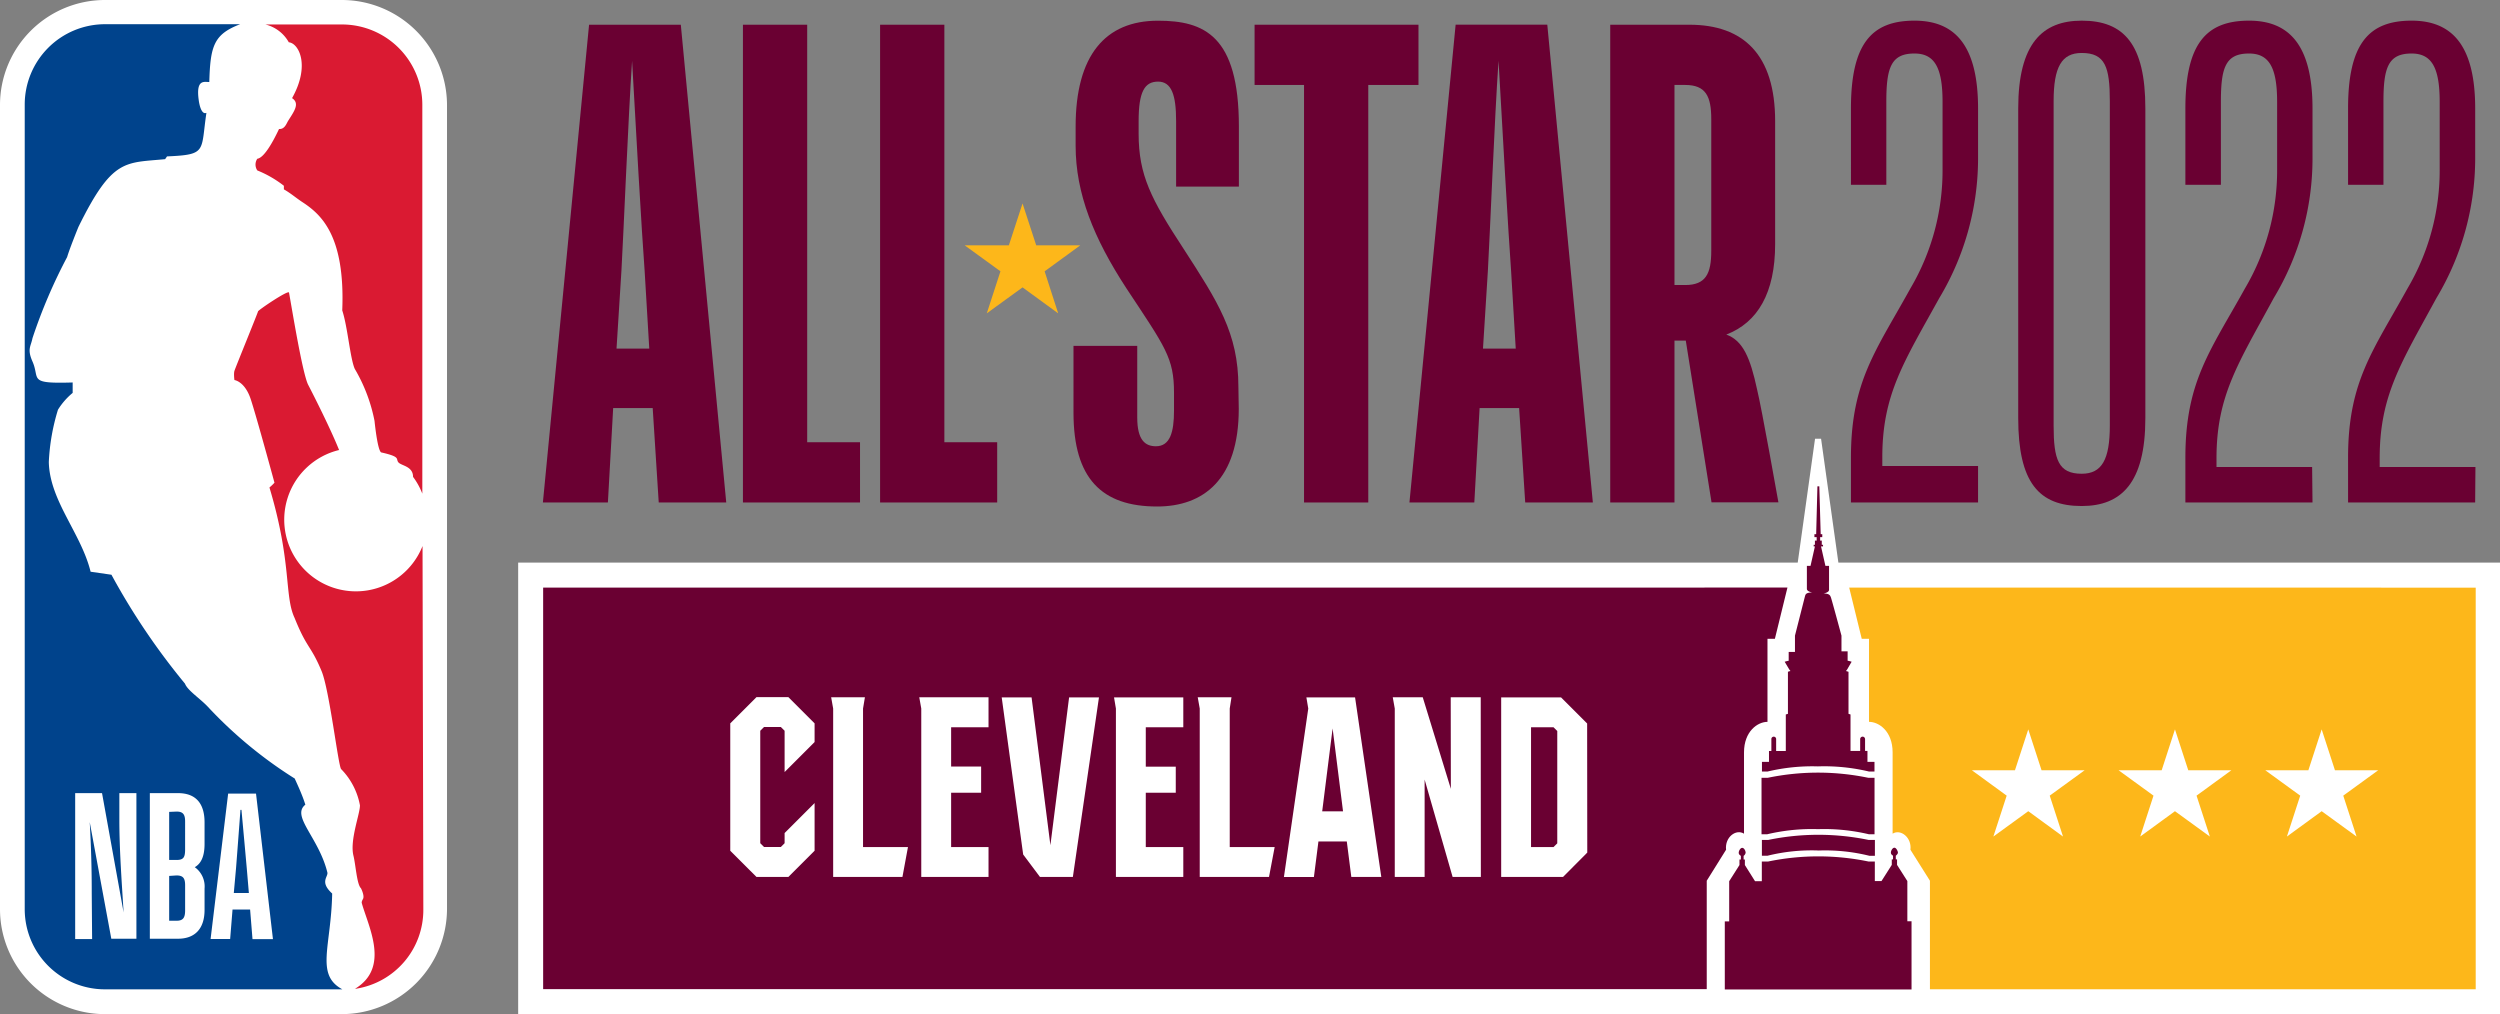<svg xmlns="http://www.w3.org/2000/svg" width="1991" height="807.65" viewBox="0 0 1991 807.65">
  <rect x="0" y="0" width="1991" height="807.65" fill="#808080" stroke="none"/>
  <g id="a63a0ff4-ca9b-4515-ad40-94a1f97d40e5" data-name="Layer 2">
    <g id="b2abe53a-8bac-486b-a5b8-768fcaa30b43" data-name="Layer 1">
      <g>
        <path d="M272.65,0H83.55A83.65,83.65,0,0,0,0,83.65V723.9a83.64,83.64,0,0,0,83.55,83.75h189A84,84,0,0,0,356,723.9V83.65A83.85,83.85,0,0,0,272.35,0" fill="#fff"/>
        <path d="M226.08,148v2.8c5.69,3.29,8.69,6.09,14.49,10,15.39,10,34.38,27,32,86.45,4.3,13,6.3,38.48,10,46.58a131,131,0,0,1,15.7,41.37s2.29,23.39,5.29,25.09c16,3.6,11.4,5.1,13.7,7.9s11.69,3,11.69,11.59a55.4,55.4,0,0,1,7.39,13.39V83.35a64,64,0,0,0-63.86-63.86H211.38A29.33,29.33,0,0,1,230,33.68c7.9.7,17.29,18.29,2.6,44.48,6.5,4.29,1.5,10.69-3.2,18.19-1.4,2.4-2.79,6.69-7.19,6.39-5.5,11.7-12.2,23-17.29,23.69a8.3,8.3,0,0,0,0,9.3,87.92,87.92,0,0,1,21,12.09" fill="#da1a32"/>
        <path d="M336.51,434.86a57.07,57.07,0,1,1-66.46-76.46c-6.6-16.49-20-43.07-24.59-51.87S232.17,243.77,230.17,233c-.5-2.3-24.58,14-24.68,15s-18.09,45-18.79,47.38,0,7.29,0,7.29,8.29,1,13,15.29,18.89,66.47,18.89,66.47a36.88,36.88,0,0,1-4,3.8c18,60,11.7,86.15,20,103.84,10,24.88,12.89,21.59,21.59,42.57,6.2,15.2,13.19,75.16,15.49,77.86a55.55,55.55,0,0,1,15,28.89c0,7-8.19,27.68-5.2,40,1.8,7.1,2.7,23,6,26,0,0,3.1,6,1.6,8.59-.5.9-1.3,2.3-.9,3.4,5.3,18.89,22.59,51.17-5.4,68.06h.6a63.45,63.45,0,0,0,53.77-63.16Z" fill="#da1a32"/>
        <path d="M264.55,711.61c-10-9.1-3.39-13-3.79-16.59-6.8-28-29.09-45-17.59-54.17-2.8-9.2-8.6-20.79-8.4-20.79a345.89,345.89,0,0,1-69.06-57c-6.1-6.6-16.39-13.19-18.39-18.59a544.69,544.69,0,0,1-58.57-86.75l-16.59-2.4c-7.6-30.78-32.68-56.57-33.28-87.45a166.79,166.79,0,0,1,7.29-41.58,54.85,54.85,0,0,1,11.7-13.39v-8.3c-36.18,1.1-25.79-2.6-32-16.69-4.4-10-1.3-11.89,0-18.59a419.33,419.33,0,0,1,27.58-64.56c2.1-7.1,9-24,9-24,27-54.87,37-50.87,69.06-54l1.5-2.2c32.08-1.4,26.78-3.8,31.38-34.68-4.7,2-6.1-10-6.1-10-2.5-17.59,4.9-14.3,8.4-14.6.8-28.88,3.7-38,24.58-46H83.55a64,64,0,0,0-63.86,64V723.9a63.85,63.85,0,0,0,63.76,64h189.2c-21.69-11.69-8.9-34-8.1-76.25" fill="#00438c"/>
        <path d="M119.33,747.59V631.65h22.49c13,0,21.09,7,21.09,23.29v17.19c0,10.59-3.2,15.89-7.8,18.49a18.88,18.88,0,0,1,7.8,17.09V724.6c0,15.89-8.5,23-21.09,23Zm15.4-50v35.68h6c5.3,0,6.7-2.69,6.7-8.29V705c0-5.7-1.7-7.8-6.9-7.8Zm0-51v38.28h5.79c5.5,0,6.9-1.9,6.9-8.29V654.14c0-5.4-1.6-7.8-6.7-7.8Zm64.46,77.76h-14l-1.9,23.49H167.71L181.7,632h22.19l13.49,115.94H201.09ZM192.29,645h-.8c-1,13.9-2.89,38.38-3.49,46.18l-1.8,20h12l-1.7-20c-.7-7.9-2.9-32.08-4.2-46.18M73.36,747.89H59.87V631.65H81.26L98.45,726.7c-1.4-22.79-3.4-50-3.4-73.56V631.65h13.59V747.59h-20L71.46,654.74c1.2,21.49,1.6,38.48,1.6,56.37Z" fill="#fff"/>
        <polygon points="1464.09 448.05 1450.3 349.41 1445.5 349.41 1431.71 448.05 412.67 448.05 412.67 807.65 1991 807.65 1991 448.05 1464.09 448.05" fill="#fff"/>
        <path d="M1447.9,660.34a153.94,153.94,0,0,1,40.58,4.09h4.4v-45h-5a196.86,196.86,0,0,0-80,0h-5v45h4.4a153.94,153.94,0,0,1,40.58-4.09m0-50a154,154,0,0,1,40.58,4.1h4.4v-7.7h-5.6v-8.69h-1.9v-9.4a2,2,0,0,0-1.9-2h0a2,2,0,0,0-2,2h0v9.4h-7.69V569l-1.6-.5V535l-2-.6.9-1.19,3.59-6.2a18.62,18.62,0,0,0-3.19-.8v-7.5h-4.9V506.22h0s-8.1-30-8.5-30.68-.5-2.9-5.79-2.9h0c3.6-.7,4.39-2,4.39-2.9V450.65h-2.89l-3.5-15.49h1.6v-1.3h-1v-3.3h-1.3v-2.8h1.7v-2.3H1450l-1.1-38.17h-1.5l-1,38.17H1445v2.3h1.8v2.8h-1.4v3.3h-1v1.3h1l-3.5,15.49H1439v18.29c0,.9.7,2.2,4.3,2.9h0c-5.19,0-5.39,1.7-5.79,2.9l-8,31.48h0v13h-5v7a23.76,23.76,0,0,0-3.2.8l3.7,6.2.9,1.19a10.21,10.21,0,0,0-2,.6v33.49l-1.7.5v29.08h-7.69v-9.4a1.9,1.9,0,0,0-1.8-2h-.1a1.88,1.88,0,0,0-1.9,1.89v9.5h-1.9v8.69h-5.6v7.7h4.4a154,154,0,0,1,40.58-4.1m0,67a146.32,146.32,0,0,1,40.58,4.19h4.39V668.93h-5a197.21,197.21,0,0,0-80,0h-5v12.59h4.4a146.32,146.32,0,0,1,40.58-4.19m70.86,56.36v-32l-8.2-12.89v-4.4h-1v-2.9c.6-.5,1.69-1.5,1.69-2.5s-1.29-3.89-2.79-3.89-2.8,2.4-2.8,3.89,1.1,2,1.7,2.5v2.9h-1v4.4l-8.2,12.89h-5.3V686.12h-5a197.21,197.21,0,0,0-80,0h-5v15.69h-5.39l-8.1-12.89v-4.4h-1v-2.9a3.88,3.88,0,0,0,1.6-2.5c0-1.49-1.2-3.89-2.7-3.89s-2.8,2.4-2.8,3.89,1.1,2,1.7,2.5v2.9h-1.1v4.4l-8.19,12.89v32h-3.5V788h148.72V733.69Z" fill="#6a0032"/>
        <path d="M1359.25,701.41l15.39-24.68c-1.1-10,7.9-16.79,14.29-12.8V599.17c0-16.69,10.8-24.29,18.69-24.29V508.72h5.9l10-40.78H432.56V787.76h926.69Z" fill="#6a0032"/>
        <path d="M1472.69,467.94l10,40.78h5.8v66.16c8,0,18.79,7.6,18.79,24.29v64.76c6.39-4,15.39,3.1,14.19,12.8L1537,701.41v86.45h434.66V468Z" fill="#fdb71a"/>
        <path d="M1264,576.18l-20.79-20.79h-47.67v143h49.27L1264.1,679Zm-23.79,95.45-3,3h-17.89V579.18h17.89l3,3Z" fill="#fff"/>
        <polygon points="787.26 579.18 787.26 555.29 754.48 555.29 732.1 555.29 733.7 564.29 733.7 698.41 787.26 698.41 787.26 674.63 757.48 674.63 757.48 631.35 781.37 631.35 781.37 610.46 757.48 610.46 757.48 579.18 787.26 579.18" fill="#fff"/>
        <polygon points="942.38 698.41 942.38 674.63 912.5 674.63 912.5 631.35 936.38 631.35 936.38 610.56 912.5 610.56 912.5 579.18 942.38 579.18 942.38 555.39 909.6 555.39 887.21 555.39 888.71 564.29 888.71 698.41 942.38 698.41" fill="#fff"/>
        <polygon points="955.47 620.96 955.47 698.41 1010.64 698.41 1015.14 674.63 979.36 674.63 979.36 620.96 979.36 611.96 979.36 564.29 980.76 555.29 953.87 555.29 955.47 564.29 955.47 611.96 955.47 620.96" fill="#fff"/>
        <polygon points="663.53 698.41 718.7 698.41 723.1 674.63 687.32 674.63 687.32 564.29 688.82 555.29 661.93 555.29 663.53 564.29 663.53 698.41" fill="#fff"/>
        <path d="M1050,670.13h22.59l3.6,28.28h23.88l-20.89-143h-38.77l1.49,8.9-19.38,134.12h23.88Zm11.29-90,8.3,66H1053Z" fill="#fff"/>
        <polygon points="821.55 555.39 797.76 555.39 814.85 680.52 828.24 698.41 854.43 698.41 875.22 555.39 851.43 555.39 836.54 673.13 821.55 555.39" fill="#fff"/>
        <polygon points="1134.57 620.96 1134.57 620.86 1156.86 698.41 1156.86 698.41 1179.35 698.41 1179.25 555.29 1155.36 555.29 1155.46 628.25 1133.07 555.29 1109.19 555.29 1110.79 564.29 1110.79 698.41 1134.57 698.41 1134.57 620.96" fill="#fff"/>
        <polygon points="648.74 590.97 648.74 576.08 627.85 555.19 602.47 555.19 581.58 576.08 581.58 677.53 602.47 698.41 627.85 698.41 648.74 677.53 648.74 639.55 624.86 663.43 624.86 671.53 621.86 674.53 608.46 674.53 605.47 671.53 605.47 581.98 608.46 578.98 621.86 578.98 624.86 581.98 624.86 614.86 648.74 590.97" fill="#fff"/>
        <polygon points="1615.31 580.88 1625.9 613.46 1660.18 613.46 1632.4 633.65 1642.99 666.23 1615.31 646.04 1587.52 666.23 1598.12 633.65 1570.43 613.46 1604.71 613.46 1615.31 580.88" fill="#fff"/>
        <polygon points="1732.14 580.88 1742.74 613.46 1777.02 613.46 1749.33 633.65 1759.93 666.23 1732.14 646.04 1704.46 666.23 1715.05 633.65 1687.27 613.46 1721.55 613.46 1732.14 580.88" fill="#fff"/>
        <polygon points="1848.98 580.88 1859.57 613.46 1893.95 613.46 1866.17 633.65 1876.76 666.23 1848.98 646.04 1821.29 666.23 1831.89 633.65 1804.1 613.46 1838.38 613.46 1848.98 580.88" fill="#fff"/>
        <polygon points="814.35 162.01 825.24 195.39 860.33 195.39 831.94 216.08 842.74 249.56 814.35 228.87 785.87 249.56 796.76 216.08 768.28 195.39 803.46 195.39 814.35 162.01" fill="#fdb71a"/>
        <path d="M1575.33,400.18H1474.09V364.5c0-60.77,20-85.25,47.37-134.83a184.84,184.84,0,0,0,25.59-94.84V81c0-27.19-6.4-38.38-22.39-38.38-18.59,0-22.39,11.19-22.39,38.38v66.16h-28.18V86.45c0-51.67,16.49-70,50.57-70,31.48,0,50.67,18.69,50.67,70v41a216.37,216.37,0,0,1-30.88,109.94c-28.29,51.17-45.38,76.76-45.38,126.83v6.89h76.26Z" fill="#6a0032"/>
        <path d="M1841.68,400.18H1740.44V364.5c0-60.77,20-85.25,47.47-134.83a184.84,184.84,0,0,0,25.59-94.84V81c0-27.19-6.4-38.38-22.39-38.38-18.69,0-22.39,11.19-22.39,38.38v66.16h-28.28V86.45c0-51.67,16.59-70,50.67-70,31.38,0,50.57,18.69,50.57,70v41a215.31,215.31,0,0,1-30.88,109.94c-28.18,52-45.58,77.56-45.58,127.63v6.89h76.16Z" fill="#6a0032"/>
        <path d="M1971.21,400.18H1870V364.5c0-60.77,20-85.25,47.37-134.83a184.84,184.84,0,0,0,25.59-94.84V81c0-27.19-6.4-38.38-22.39-38.38-18.59,0-22.39,11.19-22.39,38.38v66.16H1870V86.45c0-51.67,16.49-70,50.57-70,31.48,0,50.67,18.69,50.67,70v41a216.27,216.27,0,0,1-30.88,109.94c-28.29,52-45.18,77.56-45.18,127.63v6.89h76.26Z" fill="#6a0032"/>
        <path d="M1708.56,86.45V333c0,51.67-19.19,70-50.68,70-34.08,0-50.57-18.69-50.57-70V86.45c0-51.67,19.19-70,50.57-70,33.59,0,50.68,18.69,50.68,70m-28.29-5.89c0-27.19-3.7-38.38-22.39-38.38-16,0-22.38,11.19-22.38,38.38V338.91c0,27.19,3.79,38.38,22.38,38.38,16,0,22.39-11.19,22.39-38.38Z" fill="#6a0032"/>
        <path d="M519.81,325H488.33l-4.2,75.16H432.36L469.14,19.69H542.2l36.18,380.49H524.61ZM491,277.65h26.08l-3.69-61.87c-2.2-28.78-7.5-121.43-10-167.31-3.1,45.88-6.89,139.93-8.49,167.31Z" fill="#6a0032"/>
        <polygon points="684.92 400.18 591.67 400.18 591.67 19.69 642.85 19.69 642.85 352.2 684.92 352.2 684.92 400.18" fill="#6a0032"/>
        <polygon points="794.16 400.18 700.91 400.18 700.91 19.69 752.09 19.69 752.09 352.2 794.16 352.2 794.16 400.18" fill="#6a0032"/>
        <path d="M986.55,325.62c0,56.47-28.28,77.76-65.06,77.76-44.17,0-66.56-22.39-66.56-74.66V275.45H905.7v57.07c0,18.09,6.4,22.88,14.89,22.88,11.2,0,14.39-11.19,14.39-28.28V312.83c0-27.79-6.89-36.28-37.88-83.16C871,189.7,856.63,154,856.63,116.14v-15.4c0-56.46,23.48-84.25,65.56-84.25,36.78,0,64.46,11.79,64.46,84.25v47.88h-50V96.45C936.68,75.66,933,65,922.29,65S906.8,73,906.8,96.45v10c0,33.08,10,52.27,35.78,91.65,27.18,42.08,43.68,67.16,43.68,109.94Z" fill="#6a0032"/>
        <polygon points="999.15 19.69 1129.68 19.69 1129.68 67.66 1089.7 67.66 1089.7 400.18 1038.53 400.18 1038.53 67.66 999.15 67.66 999.15 19.69" fill="#6a0032"/>
        <path d="M1209.83,325h-31.48l-4.2,75.16h-51.67l36.78-380.49h73l36.28,380.49h-53.87Zm-28.78-47.37h26.08l-3.7-61.87c-2.09-28.78-7.49-121.43-10-167.31-3.2,45.88-6.9,139.93-8.49,167.31Z" fill="#6a0032"/>
        <path d="M1342.56,271.25h-9V400.18h-51.17V19.69h63.07c43.17,0,68.26,24,68.26,76.76v98c0,38.88-13.89,62.37-38.88,72,13.29,4.8,19.09,18.59,24.49,43.68,3.69,14.89,17,89.95,17,89.95h-53.27Zm-9-203.59V227h8.5c16.49,0,20.79-9.09,20.79-27.18V94.85c0-18.09-4.3-27.19-20.79-27.19Z" fill="#6a0032"/>
      </g>
    </g>
  </g>
</svg>
